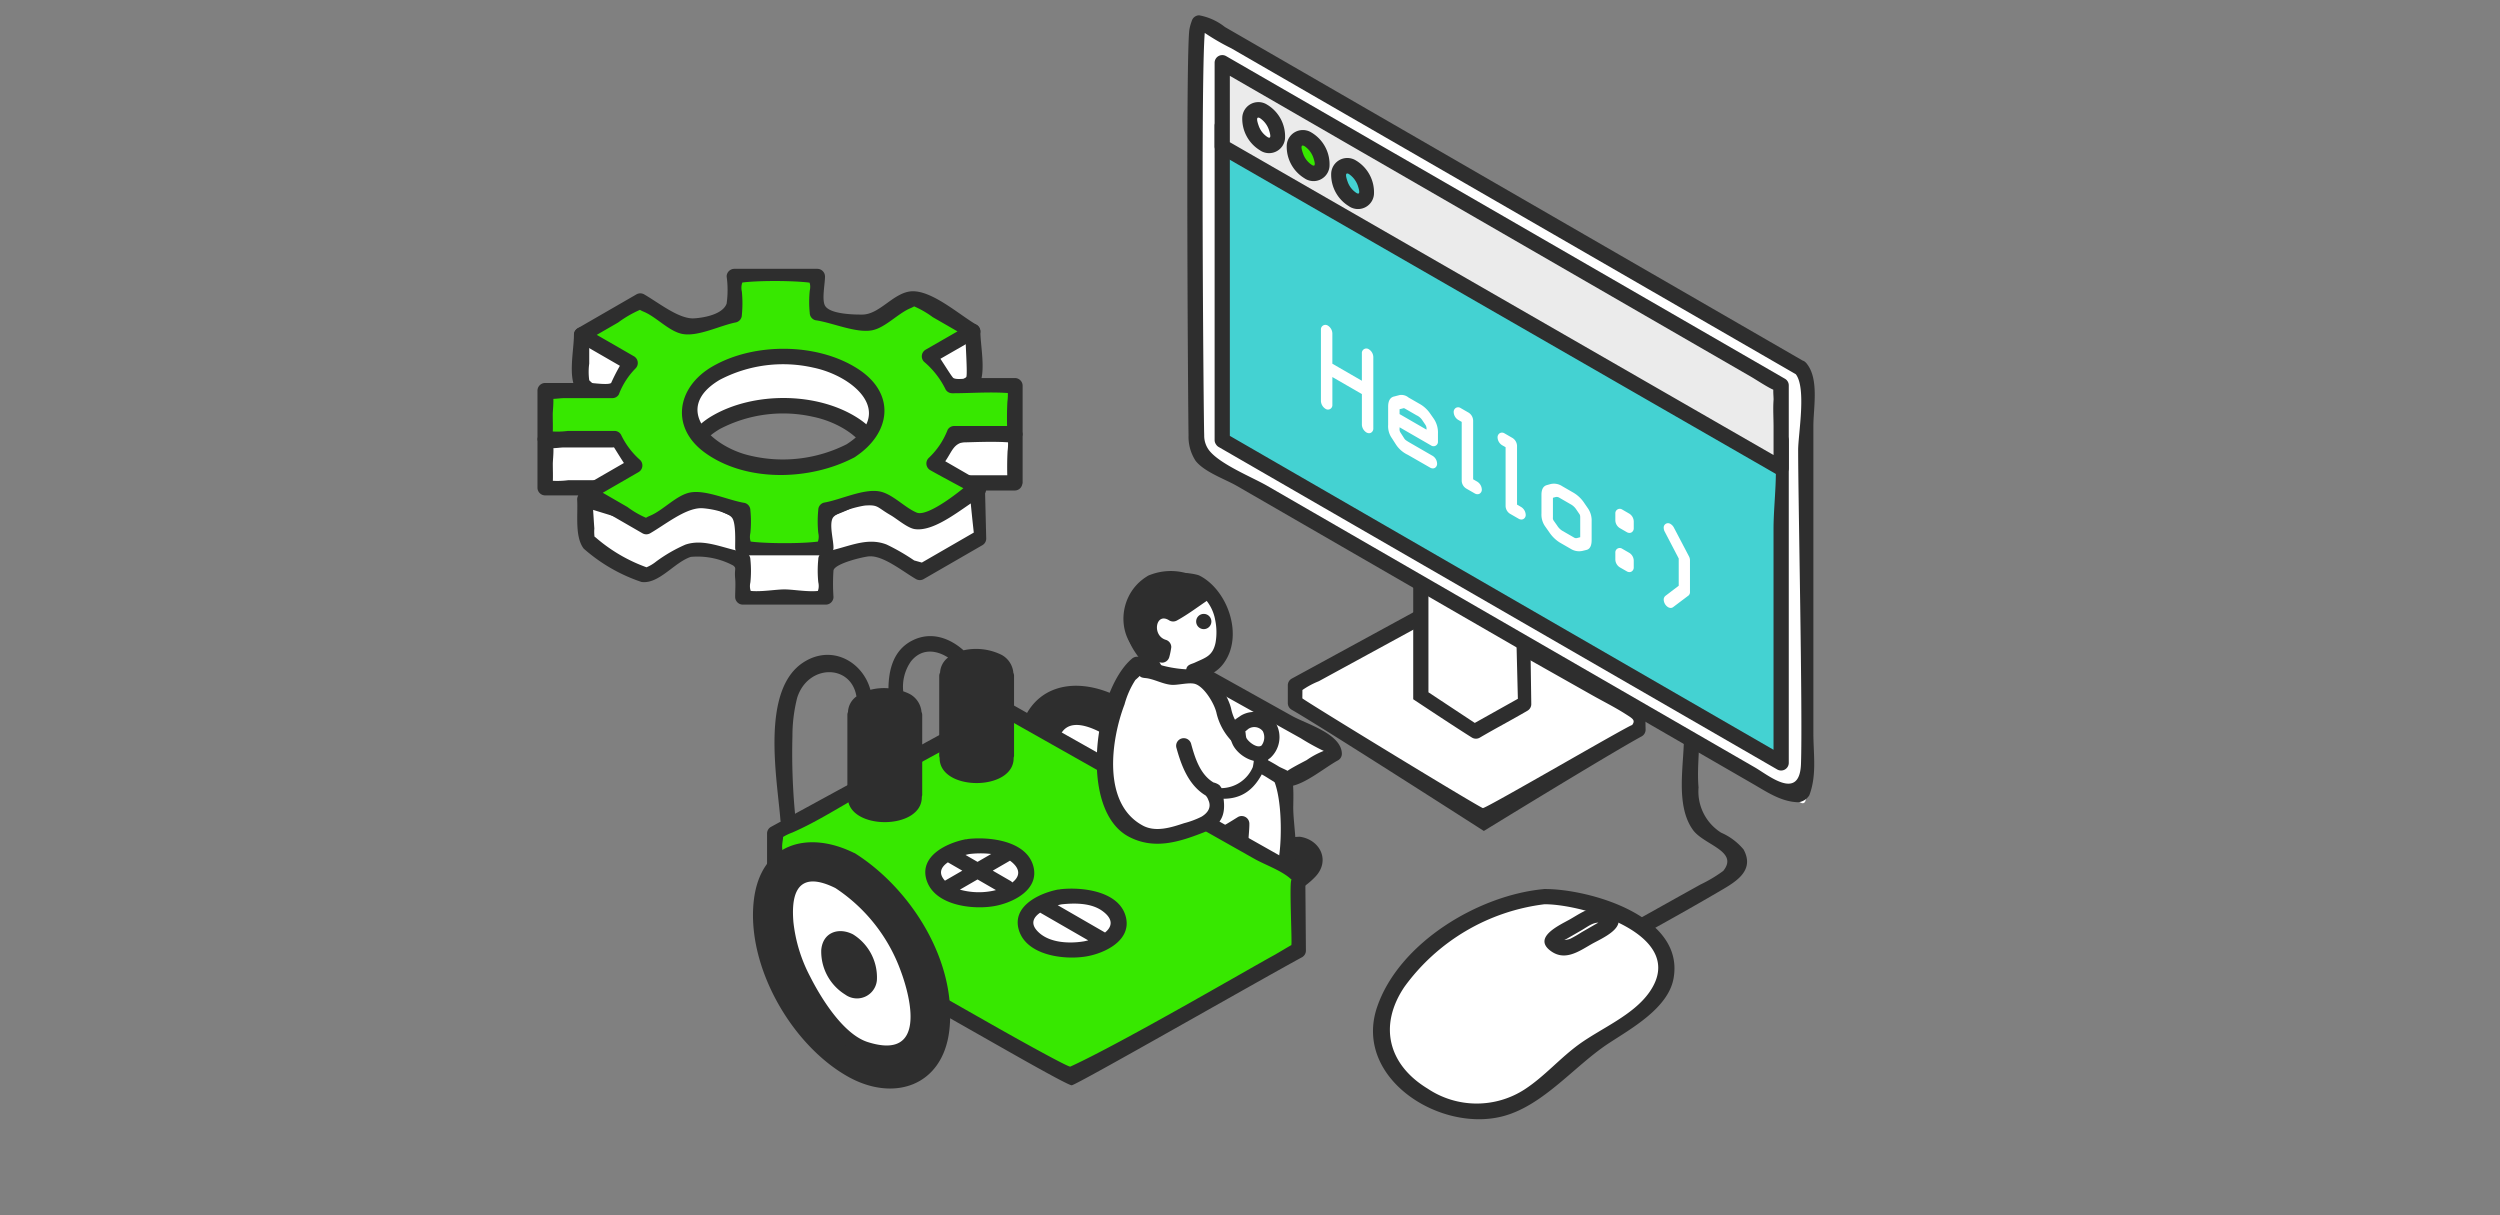 <svg xmlns="http://www.w3.org/2000/svg" width="288" height="140"><rect width="100%" height="100%" fill="#808080" stroke="none"/><path data-name="パス 2776" d="M0 0h288v140H0z" fill="none"/><g data-name="グループ 335"><g data-name="グループ 332"><g data-name="グループ 305"><g data-name="グループ 302"><path data-name="パス 2318" d="M116.93 55.627V50.1h-7.234a10.333 10.333 0 0 0-2.63-3.377l4.975-2.873.021-5.672-12.025 4.785c-1.857-.6-5.877-5.445-5.877-5.445h-9.574s-3.77 5.254-5.482 5.906l-12.112-4.847v5.672l5.61 3.239a9.351 9.351 0 0 0-2.069 3.175h-7.739v5.529h7.986a10.158 10.158 0 0 0 2.348 3.1l-5.767-1.775.321 4.92 6.77 3.91 5.526-3.19a29.977 29.977 0 0 0 5.585 1.3v4.315h9.575v-4.346a29.442 29.442 0 0 0 5.744-1.408l5.081 2.933 6.77-3.91-.135-5.458-5.015 2.489a9.568 9.568 0 0 0 2.341-3.441zm-18.951 1.98a17.147 17.147 0 0 1-15.493 0c-4.272-2.466-4.272-6.479 0-8.946a17.144 17.144 0 0 1 15.493 0c4.272 2.467 4.272 6.48 0 8.946z" fill="#fff"/><g data-name="グループ 301" fill="#2e2e2e"><path data-name="パス 2319" d="M117.806 55.628V50.1a.889.889 0 0 0-.876-.877h-4.936c-.5 0-1.724.248-2.156 0-.224-.128-1.74-2.713-2.152-3.119l-.178 1.377c1.377-.8 4.482-1.794 5.291-3.188s.134-4.539.14-6.115a.882.882 0 0 0-1.109-.845l-5.581 2.222c-1.344.536-4.883 2.754-6.362 2.532-2.1-.315-3.4-4.419-5.28-5.324-1.442-.7-4.146-.119-5.708-.119-1.5 0-3.569-.43-4.929.256-1.794.9-2.515 4.732-4.544 5.4-1.331.439-4.689-1.562-6.142-2.143l-6.057-2.424a.882.882 0 0 0-1.109.845c0 1.706-.7 4.844.256 6.292.931 1.415 4.292 2.513 5.788 3.376l-.177-1.376a22.926 22.926 0 0 0-1.579 2.918c-.344.259-2.015 0-2.424 0h-5.188a.89.89 0 0 0-.877.877v5.529a.89.89 0 0 0 .877.876h5.355c.456 0 2.106-.269 2.5 0 .013.009 1.535 2.509 1.863 2.849l.853-1.466-5.767-1.776a.884.884 0 0 0-1.11.846c.111 1.7-.3 4.3.756 5.677a19.283 19.283 0 0 0 6.656 3.843c2.012.276 3.787-2.277 5.685-2.891a8.724 8.724 0 0 1 4.877.995c.425.339.124.313.228 1.472.064.707 0 1.445 0 2.157a.889.889 0 0 0 .876.877h9.575a.89.89 0 0 0 .877-.877 21.92 21.92 0 0 1 0-3.061c.139-.8 3.488-1.595 4.145-1.626 1.632-.076 3.8 1.719 5.36 2.621a.885.885 0 0 0 .885 0l6.771-3.909a.877.877 0 0 0 .434-.757l-.135-5.458a.888.888 0 0 0-1.319-.756l-5.019 2.484 1.063 1.376c1.769-1.957 1.228-3.184 3.827-3.184h4.9a.877.877 0 0 0 0-1.753h-7.006a.866.866 0 0 0-.757.434 8.8 8.8 0 0 1-2.2 3.264.881.881 0 0 0 1.063 1.377l5.014-2.485-1.319-.757c.023.91.456 4.767.456 4.767l-5.983 3.455-.886-.245a24.186 24.186 0 0 0-3.17-1.831c-2.416-.943-4.6.409-7.232.851a.88.88 0 0 0-.644.845 13.244 13.244 0 0 0 0 2.637c.285 1.278-.766 1.444.756.834-1.181.473-3.42 0-4.666 0-1.208 0-3.5.462-4.665 0 1.52.6.467.462.755-.821a13.113 13.113 0 0 0 0-2.616.885.885 0 0 0-.644-.845c-2.368-.378-4.621-1.623-6.835-.879a17.227 17.227 0 0 0-3.381 1.952 4.564 4.564 0 0 1-1.2.7c-.851.135 1.257.266.089-.039a18.539 18.539 0 0 1-5.665-3.272c-.524-.455-.527-.39-.253.157a4.624 4.624 0 0 1-.088-1.345c-.082-1.121-.146-2.242-.22-3.363l-1.109.845 5.767 1.776a.884.884 0 0 0 .854-1.466 9.1 9.1 0 0 1-2.212-2.928.878.878 0 0 0-.757-.434h-5.35a9.654 9.654 0 0 1-2.5 0c.556.176.695 1.17.742.179.033-.686 0-1.38 0-2.067 0-.628.322-2.948-.373-2.231-.668.69.982.344 1.647.344h5.587a.863.863 0 0 0 .757-.435 8.642 8.642 0 0 1 1.931-3 .889.889 0 0 0-.177-1.377c-1.542-.889-4.151-1.743-5.3-3.06-.5-.574.428.973.124.123a6.933 6.933 0 0 1 0-1.911v-3.308l-1.109.845 6.488 2.6c1.354.542 4.149 2.339 5.624 2.251 2.14-.128 3.917-3 5.12-4.524.506-.64 1.8-1.694.716-1.352 1.005-.316 2.682 0 3.718 0 1.453 0 2.949-.107 4.4 0 1.722.127.452-.465 1.635.807 1.3 1.394 3.528 4.574 5.7 4.623 1.617.037 4.23-1.653 5.7-2.238l6.441-2.563-1.109-.845c0 1.263.274 4.966.112 5.246-.139.238-3.6 1.923-4.674 2.542a.885.885 0 0 0-.177 1.376 9.766 9.766 0 0 1 2.492 3.2.88.88 0 0 0 .757.435c2.208 0 4.5-.193 6.7 0 .916.08-.268-.369-.341-.687a6.365 6.365 0 0 1 0 1.68 35.355 35.355 0 0 0 0 3.658.877.877 0 0 0 1.733-.004z"/><path data-name="パス 2320" d="M97.537 56.85a16.3 16.3 0 0 1-11.192 1.292c-4.4-1.028-9.008-5.417-3.416-8.724a15.723 15.723 0 0 1 10.753-1.4c4.614.952 9.563 5.157 3.856 8.828-.945.608-.067 2.127.886 1.514 4.191-2.7 4.879-7.312.4-10.2-4.683-3.021-11.985-3.049-16.778-.256-4.116 2.4-4.841 7.051-.8 9.946 4.793 3.432 12.135 3.173 17.177.514.999-.527.112-2.041-.886-1.514z"/></g></g><g data-name="グループ 304"><path data-name="パス 2321" d="M116.93 49.955v-5.527h-7.234a10.333 10.333 0 0 0-2.63-3.377l5-2.873-6.792-3.909-5.237 3.017a30.579 30.579 0 0 0-5.877-1.247v-4.2h-9.574v4.447a28.658 28.658 0 0 0-5.481 1.467l-5.343-3.084-6.77 3.909 5.61 3.239a9.351 9.351 0 0 0-2.069 3.175h-7.739v5.528h7.986a10.15 10.15 0 0 0 2.348 3.1l-5.446 3.144 6.77 3.909 5.526-3.19a29.9 29.9 0 0 0 5.585 1.3v4.314h9.575v-4.343a29.443 29.443 0 0 0 5.744-1.408l5.081 2.933 6.77-3.91-5.149-2.973a9.577 9.577 0 0 0 2.341-3.441zm-18.951 1.98a17.147 17.147 0 0 1-15.493 0c-4.272-2.466-4.272-6.479 0-8.946a17.147 17.147 0 0 1 15.493 0c4.272 2.467 4.272 6.48 0 8.946z" fill="#37e800"/><g data-name="グループ 303" fill="#2e2e2e"><path data-name="パス 2322" d="M117.806 49.955v-5.527a.889.889 0 0 0-.876-.877h-4.936c-.5 0-1.724.248-2.156 0-.224-.128-1.74-2.713-2.152-3.119l-.178 1.376 5-2.872a.885.885 0 0 0 0-1.514c-2.077-1.2-5.448-4.271-7.823-3.825-1.949.366-3.448 2.655-5.383 2.643-.689 0-3.682 0-4.261-1.028-.386-.689 0-2.5 0-3.366a.889.889 0 0 0-.876-.877h-9.579a.89.89 0 0 0-.877.877 11.4 11.4 0 0 1 0 3.126c-.539 1.492-3.489 1.711-3.919 1.706-1.712-.021-3.924-1.808-5.585-2.767a.885.885 0 0 0-.885 0l-6.771 3.908a.885.885 0 0 0 0 1.514l5.611 3.239-.177-1.376a22.926 22.926 0 0 0-1.581 2.923c-.344.259-2.015 0-2.424 0h-5.184a.89.89 0 0 0-.877.877v5.523a.89.89 0 0 0 .877.877h5.355c.456 0 2.106-.27 2.5 0 .013.009 1.535 2.508 1.863 2.848l.177-1.376-5.446 3.144a.884.884 0 0 0 0 1.514l6.77 3.909a.886.886 0 0 0 .886 0c1.743-1.007 3.959-2.82 5.781-2.891.608-.024 3.154.336 3.687 1.155.411.633.323 2.628.323 3.4a.889.889 0 0 0 .876.877h9.575a.89.89 0 0 0 .877-.877c0-.9-.493-2.612-.1-3.4.379-.757 3.25-1.434 3.835-1.468 1.449-.083 1.259.2 2.852 1.121.729.422 1.938 1.479 2.773 1.6 2.417.354 5.682-2.606 7.8-3.827a.885.885 0 0 0 0-1.514l-5.15-2.973.177 1.376c1.769-1.957 1.228-3.184 3.827-3.184h4.9a.878.878 0 0 0 0-1.754h-7.006a.866.866 0 0 0-.757.435 8.8 8.8 0 0 1-2.2 3.264.888.888 0 0 0 .177 1.377c.977.564 3.834 2.089 3.834 2.089s-4.047 3.371-5.382 2.809c-1.382-.582-2.736-2.107-4.2-2.423-1.856-.4-4.553.952-6.49 1.279a.88.88 0 0 0-.644.845 13.244 13.244 0 0 0 0 2.637c.285 1.278-.766 1.444.756.834-1.181.473-8.163.462-9.331 0 1.52.6.467.462.755-.821a13.113 13.113 0 0 0 0-2.616.884.884 0 0 0-.644-.845c-1.881-.3-4.443-1.531-6.261-1.21-1.586.279-3.144 2.059-4.64 2.679-1.368.568.263.443-.431.261a10.659 10.659 0 0 1-2.184-1.26l-4.155-2.4v1.514l5.446-3.144a.887.887 0 0 0 .178-1.377 9.108 9.108 0 0 1-2.212-2.928.878.878 0 0 0-.757-.434h-5.35a9.7 9.7 0 0 1-2.5 0c.556.176.695 1.17.742.179.033-.686 0-1.38 0-2.067 0-.628.322-2.948-.373-2.231-.668.69.982.344 1.647.344h5.587a.863.863 0 0 0 .757-.435 8.642 8.642 0 0 1 1.931-3 .889.889 0 0 0-.177-1.377l-5.614-3.235v1.514l3.775-2.179a12.829 12.829 0 0 1 2.564-1.48c.715-.191-.955-.321.4.244 1.443.6 2.887 2.243 4.413 2.548 1.816.362 4.351-.975 6.232-1.335a.886.886 0 0 0 .644-.846 13.661 13.661 0 0 0 0-2.693c-.281-1.269.768-1.5-.756-.87 1.162-.481 8.136-.45 9.331 0-1.518-.571-.463-.518-.755.776a12.619 12.619 0 0 0 0 2.545.882.882 0 0 0 .644.845c1.95.269 4.682 1.524 6.552 1.159 1.516-.3 2.965-1.94 4.4-2.538 1.347-.564-.347-.43.384-.234a10.842 10.842 0 0 1 2.19 1.26l4.168 2.4v-1.516l-5 2.872a.886.886 0 0 0-.177 1.377 9.779 9.779 0 0 1 2.492 3.2.879.879 0 0 0 .757.434c2.208 0 4.5-.192 6.7 0 .916.081-.268-.368-.341-.687a6.365 6.365 0 0 1 0 1.68 35.374 35.374 0 0 0 0 3.659.878.878 0 0 0 1.755.001z"/><path data-name="パス 2323" d="M97.537 51.177a16.291 16.291 0 0 1-11.192 1.295c-4.4-1.028-9.008-5.417-3.416-8.724a15.717 15.717 0 0 1 10.753-1.4c4.614.952 9.563 5.157 3.856 8.827-.945.609-.067 2.127.886 1.514 4.191-2.7 4.879-7.311.4-10.2-4.683-3.021-11.985-3.049-16.778-.256-4.116 2.4-4.841 7.051-.8 9.946 4.793 3.432 12.135 3.173 17.177.513.999-.527.112-2.041-.886-1.515z"/></g></g></g><g data-name="グループ 307"><path data-name="パス 2324" d="M193.989 85.05c-.022 3.236-.98 7.749 1.037 10.555 1.244 1.732 5.331 2.441 3.494 4.721a15.883 15.883 0 0 1-2.6 1.557c-5.313 2.949-10.606 5.933-15.909 8.9-.985.55-.1 2.066.885 1.514 5.634-3.151 11.335-6.2 16.908-9.458 1.918-1.12 4.451-2.407 3.056-4.978a6.98 6.98 0 0 0-2.587-1.937 5.617 5.617 0 0 1-2.6-5.214c-.169-1.846.066-3.8.079-5.661a.877.877 0 0 0-1.754 0z" fill="#2e2e2e"/><g data-name="グループ 306"><path data-name="パス 2325" d="M177.917 103.295c-5.693.27-16.835 6.145-18.748 14a7.564 7.564 0 0 0-.21 3c.636 3.858 6.647 7.412 10.217 7.734 6.891.62 9.336-4.666 14.165-7.638 10.536-6.484 9.907-8.659 6.186-13.089-2.355-2.794-7.915-4.183-11.61-4.007z" fill="#fff"/><path data-name="パス 2326" d="M177.922 102.417c-7.528.663-16.742 6.155-19.277 13.589-2.795 8.2 7.328 14.6 14.654 12.541 4.578-1.286 8.128-5.791 11.987-8.333 2.6-1.711 6.862-4.048 7.5-7.463 1.355-7.25-9.786-10.36-14.864-10.335a.877.877 0 0 0 0 1.754c4.406-.023 16.66 3.542 12.11 10.1-1.868 2.692-5.541 4.163-8.13 6.038-2.18 1.579-3.965 3.683-6.217 5.159a10.158 10.158 0 0 1-11.231-.064c-4.5-2.732-5.694-7.236-2.654-11.733a23.485 23.485 0 0 1 16.121-9.5c1.112-.098 1.122-1.852.001-1.753z" fill="#2e2e2e"/></g><path data-name="パス 2327" d="M185.762 104.989c-1.876-1.083-3.237-.046-4.872.9-1.094.631-4.327 2.031-2.327 3.6 1.652 1.291 3.259.152 4.754-.71 1.122-.648 4.419-1.975 2.624-3.648-.826-.768-2.068.469-1.24 1.24l.047.062.089-.676c-.147.324-.617.475-.913.646l-1.7.979a14.267 14.267 0 0 1-1.292.747c-.361.16-1.206.278-1.267-.011l-.089.676c.146-.324.617-.475.912-.646l1.7-.98c.9-.517 1.677-1.246 2.691-.66a.879.879 0 0 0 .883-1.519z" fill="#2e2e2e"/></g><g data-name="グループ 316"><g data-name="グループ 308"><path data-name="パス 2328" d="m166.51 69.526-17.272 9.418v2.058l22.083 12.533 17.38-9.471-.046-2.032z" fill="#fff"/><path data-name="パス 2329" d="M150.039 79.489a9.385 9.385 0 0 1 1.886-1.012l5.558-3.031 9.47-5.164c.991-.54.107-2.055-.886-1.514l-17.276 9.419a.877.877 0 0 0-.434.757V81a.88.88 0 0 0 .434.756c3.268 1.855 22.147 13.971 22.147 13.971s14.341-8.805 18.2-10.909a.873.873 0 0 0 .435-.757c-.041-1.8.085-2.115-1.1-3.139-1.95-1.684-4.938-2.789-7.176-4.052l-14.349-8.1a.878.878 0 0 0-.886 1.514l17.362 9.805c1.27.717 2.6 1.378 3.832 2.163.83.531 1.194.711.751 1.29.294-.384-16.934 9.674-17.188 9.55-1.4-.679-20.523-12.359-20.788-12.645z" fill="#2e2e2e"/></g><g data-name="グループ 309"><path data-name="パス 2330" d="M163.679 51.011v29.543l6.211 3.861 5.633-3.3-.429-30.1z" fill="#fff"/><path data-name="パス 2331" d="M162.803 51.011v29.543s4.879 3.243 6.78 4.424a.879.879 0 0 0 .886 0c1.877-1.1 3.619-2.006 5.5-3.106a.88.88 0 0 0 .435-.757l-.43-30.1a.891.891 0 0 0-.876-.877h-11.419a.878.878 0 0 0 0 1.754h8.858a7.808 7.808 0 0 0 1.938 0c1.025-.309-.256-.106-.256-.777 0 .835.023 1.67.036 2.5.1 7.156.605 26.886.605 26.886l-4.965 2.78-5.339-3.529V51.011a.877.877 0 0 0-1.753 0z" fill="#2e2e2e"/></g><g data-name="グループ 310"><path data-name="パス 2332" d="M207.434 42.416 138.556 2.649c-.325-.188-.591.013-.591.446v48.47a1.422 1.422 0 0 0 .591 1.129l68.878 39.767c.325.187.591-.013.591-.447V43.545a1.422 1.422 0 0 0-.591-1.129z" fill="#fff"/><path data-name="パス 2333" d="m207.876 41.658-35.689-20.6L148.539 7.4l-7.428-4.287a6.682 6.682 0 0 0-2.972-1.35.9.9 0 0 0-.845.644 5.928 5.928 0 0 0-.263.923c-.463 2.262-.154 45.345-.11 46.792a5.077 5.077 0 0 0 .807 2.957c1.011 1.3 3.368 2.1 4.742 2.888l12.16 7.021 32.878 18.982 14.456 8.35c1.6.925 3.242 2.051 5.189 2.1a1.731 1.731 0 0 0 1.279-.8c.884-2.322.469-4.753.469-7.171V49.085c0-2.138.7-5.538-.848-7.289-.749-.848-1.985.4-1.24 1.239 1.34 1.517.334 6.968.334 8.813 0 5.63.534 30.542.326 36.167-.16 4.316-3.731 1.3-5.332.379l-11.876-6.857-31.4-18.131-12.856-7.423c-1.747-1.009-5.454-2.487-6.717-4.1a2.789 2.789 0 0 1-.567-1.763c-.067-1.169-.438-43.834.12-46.8-.07.375-1.087-.337 0 .511a26.016 26.016 0 0 0 3 1.733l11.006 6.356 54.14 31.257a.879.879 0 0 0 .885-1.519z" fill="#2e2e2e"/></g><g data-name="グループ 311"><path data-name="パス 2334" d="m140.8 50.718 64.39 37.176V50.723L140.8 14.479z" fill="#44d2d2"/><path data-name="パス 2335" d="m140.358 51.474 64.39 37.176a.885.885 0 0 0 1.319-.756V50.723a.878.878 0 0 0-.434-.756l-64.391-36.244a.885.885 0 0 0-1.318.757v36.238a.877.877 0 0 0 1.753 0V14.48l-1.319.756 40.034 22.538 21.4 12.048c.757.425 1.5.891 2.277 1.282 1.136.57.226-.16.241-.09.611 3.038 0 6.837 0 9.924v26.956l1.319-.757-64.387-37.176a.877.877 0 0 0-.884 1.513z" fill="#2e2e2e"/></g><g data-name="グループ 312"><path data-name="パス 2336" d="m140.8 16.891 64.39 37.047v-9.544L140.8 7.215z" fill="#ebebeb"/><path data-name="パス 2337" d="m140.358 17.647 64.39 37.047a.885.885 0 0 0 1.319-.756v-9.545a.881.881 0 0 0-.434-.756L141.242 6.461a.884.884 0 0 0-1.318.756v9.672a.877.877 0 0 0 1.753 0V7.217l-1.319.757 61.438 35.473c.58.335 3.025 1.954 2.728 1.383-.392-.754-.186.914-.21 1.238-.075 1.021 0 2.075 0 3.1v4.769l1.319-.757-64.391-37.047a.877.877 0 0 0-.884 1.514z" fill="#2e2e2e"/></g><g data-name="グループ 313"><path data-name="パス 2338" d="M145.578 12.847c-.886-.511-1.6-.1-1.6.926a3.545 3.545 0 0 0 1.6 2.778c.887.512 1.6.1 1.6-.926a3.545 3.545 0 0 0-1.6-2.778z" fill="#fff"/><path data-name="パス 2339" d="M146.021 12.09a1.859 1.859 0 0 0-2.912 1.473 4.26 4.26 0 0 0 2.027 3.744 1.845 1.845 0 0 0 2.9-1.356 4.259 4.259 0 0 0-2.011-3.861c-.955-.607-1.836.91-.886 1.514a2.666 2.666 0 0 1 1.075 1.46c.1.329.3 1.018-.19.73a2.554 2.554 0 0 1-1.042-1.36c-.118-.334-.363-1.1.156-.83 1 .512 1.889-1 .883-1.514z" fill="#2e2e2e"/></g><g data-name="グループ 314"><path data-name="パス 2340" d="M150.7 16.066c-.886-.512-1.6-.1-1.6.926a3.547 3.547 0 0 0 1.6 2.778c.887.511 1.6.1 1.6-.926a3.544 3.544 0 0 0-1.6-2.778z" fill="#37e800"/><path data-name="パス 2341" d="M151.143 15.309a1.859 1.859 0 0 0-2.912 1.473 4.262 4.262 0 0 0 2.027 3.745 1.845 1.845 0 0 0 2.9-1.357 4.258 4.258 0 0 0-2.011-3.861c-.956-.607-1.836.91-.886 1.514a2.666 2.666 0 0 1 1.075 1.46c.1.329.3 1.017-.19.73a2.554 2.554 0 0 1-1.049-1.36c-.118-.335-.363-1.1.156-.83 1.007.512 1.896-1.003.89-1.514z" fill="#2e2e2e"/></g><g data-name="グループ 315"><path data-name="パス 2342" d="M155.822 19.286c-.886-.512-1.6-.1-1.6.926a3.547 3.547 0 0 0 1.6 2.778c.887.511 1.6.1 1.6-.926a3.544 3.544 0 0 0-1.6-2.778z" fill="#44d2d2"/><path data-name="パス 2343" d="M156.264 18.528a1.86 1.86 0 0 0-2.912 1.473 4.265 4.265 0 0 0 2.028 3.745 1.845 1.845 0 0 0 2.9-1.357 4.26 4.26 0 0 0-2.012-3.861c-.955-.607-1.835.91-.885 1.514a2.671 2.671 0 0 1 1.075 1.461c.1.328.3 1.017-.191.73a2.56 2.56 0 0 1-1.041-1.36c-.118-.335-.363-1.1.156-.831 1 .513 1.889-.999.882-1.514z" fill="#2e2e2e"/></g></g><g data-name="グループ 331"><g data-name="グループ 317" fill="#2e2e2e"><path data-name="パス 2344" d="M149.696 97.269a5.756 5.756 0 0 0-2.753.6l-2.085.948a6.093 6.093 0 0 0-.345 2 2.062 2.062 0 0 0 .936 1.714 2.6 2.6 0 0 0 2.189-.075 11.475 11.475 0 0 0 2.56-1.469 2.726 2.726 0 0 0 1.353-1.906 1.986 1.986 0 0 0-1.855-1.812z"/><path data-name="パス 2345" d="M149.697 96.393a10.137 10.137 0 0 0-5.148 1.609c-.782.492-.9 1.693-.907 2.562a3.037 3.037 0 0 0 1.365 2.725c2.042 1.162 5.229-.87 6.583-2.359 1.6-1.763.563-4.06-1.659-4.507-1.1-.221-1.573 1.469-.465 1.691 2.514.5.067 2.348-.944 2.934a4.052 4.052 0 0 1-2.218.819 1.435 1.435 0 0 1-.856-1.826q.4-.627-.111-.482c.228-.314 1.223-.561 1.58-.718a6.219 6.219 0 0 1 2.781-.7c1.127.049 1.125-1.704-.001-1.748z"/></g><g data-name="グループ 318"><path data-name="パス 2346" d="M145.157 87.515c-.775.118-1.164-.256-1.863.1-3.153 1.591-8.848.974-11.76 2.973l-2.769 4.116c1.394 1.5 5.428 3.79 7.415 3.3a26.392 26.392 0 0 0 6.871-3.12c.049 2.062.085 5.735.085 5.735 0 1.855 4.993 1.266 4.993-.673 0 0-.107-6.193.028-8.554.067-1.176.07-2.52-.8-3.316a2.677 2.677 0 0 0-2.2-.561z" fill="#fff"/><path data-name="パス 2347" d="M145.157 86.639c-2.072-.087-3.873.824-5.9 1.161-2.338.388-5.016.4-7.174 1.491-1.945.987-2.888 3.2-4.076 4.967a.884.884 0 0 0 .137 1.063c1.793 1.687 4.362 3.378 6.882 3.565 2.843.211 6.147-1.791 8.467-3.25l-1.318-.757c.038 1.8-.823 5.949.953 7.268 1.437 1.067 4.552.417 5.481-1.058 1.278-2.028.326-5.945.375-8.248.068-3.226.085-6.083-3.828-6.2-1.128-.035-1.128 1.718 0 1.753 2.813.086 2.584 8.9 2.084 10.812-.419 1.6-2.363 2.3-3.235.8-.547-.941-.054-4-.078-5.129a.885.885 0 0 0-1.319-.756c-3.309 2.083-6.632 3.946-10.389 1.975a14.307 14.307 0 0 1-2.278-1.493q-.611.8-.131.111c.063-.55.988-1.468 1.3-1.935 1.386-2.059 2.892-2.43 5.359-2.835 2.652-.435 6.039-1.663 8.686-1.552 1.131.047 1.128-1.707.002-1.753z" fill="#2e2e2e"/></g><g data-name="グループ 319" transform="translate(113.684 76.063)" fill="#2e2e2e"><ellipse data-name="楕円形 17" cx="8.542" cy="14.796" rx="8.542" ry="14.796" transform="rotate(-30.001 15.939 4.271)"/><path data-name="パス 2348" d="M15.239 4.247C9.813 1.475 4.277 3.018 3.527 9.675c-.848 7.534 4.313 16.57 10.826 20.246 5.3 2.989 10.949 1.106 11.7-5.312.915-7.881-4.363-16.265-10.81-20.363-.956-.607-1.836.91-.886 1.514a22.283 22.283 0 0 1 9.237 12.42c1.749 6.059-.494 14.73-8.351 10.227-4.343-2.488-7.41-7.124-9.017-11.765C4.052 10.367 6.114 1.55 14.358 5.76c.999.513 1.887-.999.881-1.513z"/></g><g data-name="グループ 320"><path data-name="パス 2349" d="M127.063 83.521a6.8 6.8 0 0 0-3.255-1.049c-2.667 0-2.956 3.241-2.956 4.634 0 5.662 4.142 12.835 9.045 15.667a6.8 6.8 0 0 0 3.255 1.048c2.667 0 2.956-3.241 2.956-4.634 0-5.661-4.143-12.835-9.045-15.666z" fill="#fff"/><path data-name="パス 2350" d="M127.505 82.764c-4.576-2.269-7.681-.236-7.506 4.881.205 6 4.17 12.919 9.456 15.884 4.207 2.361 7.472.428 7.529-4.342.076-6.421-4.2-13.054-9.479-16.423-.954-.608-1.835.909-.886 1.514a19.3 19.3 0 0 1 7.532 9.57c1.133 3.045 3 10.333-3.812 8.167-2.813-.894-5.382-5.058-6.635-7.543a17.417 17.417 0 0 1-1.927-6.288c-.187-2.334-.085-6.351 4.842-3.907 1.008.501 1.898-1.011.886-1.513z" fill="#2e2e2e"/></g><g data-name="グループ 321"><path data-name="パス 2351" d="m115.641 81.624-26.4 14.4v8.81l33.756 19.157 26.564-14.481-.071-8.77z" fill="#37e800"/><path data-name="パス 2352" d="m115.199 80.866-26.4 14.4a.876.876 0 0 0-.434.757v8.81a.878.878 0 0 0 .434.756l14.808 8.4 11.163 6.336c2.142 1.216 8.286 4.722 8.692 4.7.549-.03 20.886-11.676 26.544-14.759a.876.876 0 0 0 .435-.757l-.071-8.77a.882.882 0 0 0-.435-.757l-33.852-19.116a.877.877 0 0 0-.885 1.514l29.32 16.563c1.259.711 3.261 1.386 4.293 2.425-.338-.34.065 7.24-.051 7.516.02-.047-1.465.868-2.092 1.21-2.682 1.461-17.61 10.158-23.367 12.778-.222.1-6.336-3.311-8.74-4.675l-18.475-10.49c-1.829-1.038-3.652-2.089-5.489-3.115-.776-.433-.887-.87-.481.109-.424-1.023 0-3.224 0-4.276a20.569 20.569 0 0 0 0-2.659c-.11-.809.484-2.123-.4-1.009a5.717 5.717 0 0 1 1.548-.843c2.987-1.3 5.828-3.179 8.69-4.739l16.128-8.795c.992-.537.108-2.054-.883-1.514z" fill="#2e2e2e"/></g><g data-name="グループ 322"><path data-name="パス 2353" d="m139.059 78.016-5.444 2.969v.649l14.615 8.176 5.478-2.985-.015-.641z" fill="#fff"/><path data-name="パス 2354" d="m138.616 77.26-5.445 2.969a.875.875 0 0 0-.434.756v.649a.879.879 0 0 0 .434.757l12.331 6.9c1.016.569 2.009 1.452 3.169 1.278 1.72-.259 3.941-2.148 5.479-2.985a.871.871 0 0 0 .434-.757c-.052-2.287-4.03-3.4-5.732-4.346l-9.351-5.218c-.986-.55-1.871.964-.885 1.514l11.239 6.274a26.525 26.525 0 0 0 2.434 1.358c1.431.608.156.326.7-.09.577-.44-.493.2-.581.219a9.436 9.436 0 0 0-1.883 1.026c-.516.28-2.872 1.458-2.264 1.451.769-.009-.6-.5-.94-.713-.854-.532-1.766-.989-2.644-1.479l-7.231-4.046a27.718 27.718 0 0 0-2.431-1.36c-1.708-.739.146-.158-.851.27 1.836-.787 3.581-1.952 5.337-2.91.991-.544.107-2.058-.885-1.517z" fill="#2e2e2e"/></g><g data-name="グループ 323" fill="#2e2e2e"><path data-name="パス 2355" d="M98.104 99.096c-5.778-3.336-10.462-.632-10.462 6.04s4.683 14.785 10.462 18.121 10.463.631 10.463-6.04-4.688-14.785-10.463-18.121z"/><path data-name="パス 2356" d="M98.546 98.339c-5.426-2.771-10.961-1.228-11.711 5.429-.848 7.534 4.313 16.57 10.826 20.246 5.3 2.988 10.949 1.105 11.7-5.313.915-7.88-4.364-16.264-10.811-20.363-.955-.606-1.835.91-.885 1.515a22.28 22.28 0 0 1 9.237 12.42c1.749 6.059-.494 14.729-8.352 10.227-4.342-2.489-7.409-7.124-9.016-11.765-2.174-6.275-.112-15.093 8.132-10.882.999.512 1.887-1 .88-1.514z"/></g><g data-name="グループ 324"><path data-name="パス 2357" d="M96.687 101.55a6.8 6.8 0 0 0-3.256-1.048c-2.666 0-2.955 3.241-2.955 4.634 0 5.661 4.142 12.835 9.045 15.666a6.806 6.806 0 0 0 3.255 1.049c2.667 0 2.955-3.241 2.955-4.634 0-5.662-4.142-12.835-9.044-15.667z" fill="#fff"/><path data-name="パス 2358" d="M97.129 100.794c-4.576-2.269-7.681-.236-7.506 4.881.205 6 4.17 12.919 9.456 15.884 4.207 2.36 7.472.428 7.529-4.342.076-6.421-4.2-13.054-9.479-16.423-.954-.609-1.835.908-.886 1.514a19.292 19.292 0 0 1 7.532 9.57c1.133 3.044 3 10.333-3.812 8.167-2.813-.894-5.382-5.058-6.635-7.543a17.436 17.436 0 0 1-1.928-6.289c-.186-2.334-.084-6.35 4.843-3.906 1.008.501 1.898-1.011.886-1.513z" fill="#2e2e2e"/></g><path data-name="パス 2359" d="M111.469 97.531c-2.879.445-4.588 2.154-3.816 3.816s3.73 2.649 6.61 2.2 4.588-2.154 3.817-3.816-3.731-2.645-6.611-2.2z" fill="#fff"/><path data-name="パス 2360" d="M122.118 103.321c-2.879.445-4.588 2.154-3.816 3.816s3.731 2.649 6.61 2.2 4.588-2.154 3.817-3.816-3.731-2.646-6.611-2.2z" fill="#fff"/><path data-name="パス 2361" d="M119.065 99.885c-.727-3.051-5.108-3.521-7.591-3.231a.854.854 0 0 0-.1.033.775.775 0 0 0-.134 0c-2.175.421-5.368 1.931-4.5 4.7.909 2.888 5.143 3.409 7.639 3.023 2.151-.33 5.327-1.813 4.686-4.525zm-4.877-1.508-1.577.911-1.386-.8c.146-.038.284-.07.411-.1a10.94 10.94 0 0 1 2.547-.011zm-3.33 1.924-2 1.154c-.81-.881-.428-1.591.338-2.113zm3.283 2.366a8.123 8.123 0 0 1-3.562-.18l2.032-1.174 2.121 1.225a6.038 6.038 0 0 1-.596.129zm2.483-1.005a.827.827 0 0 0-.185-.163l-2.075-1.2 1.984-1.146.026.016c1.325.986 1.054 1.859.245 2.493z" fill="#2e2e2e"/><path data-name="パス 2362" d="M129.709 105.675c-.727-3.052-5.108-3.521-7.591-3.231a.85.85 0 0 0-.1.032 1.032 1.032 0 0 0-.134 0c-2.175.422-5.368 1.931-4.5 4.7.909 2.888 5.143 3.409 7.639 3.023 2.156-.33 5.332-1.812 4.686-4.524zm-4.924 2.781c-1.616.257-3.778.163-5.066-.99-1.1-.98-.713-1.763.109-2.328l5.535 3.191c-.2.054-.4.1-.578.128zm2.512-1.03-5.446-3.144c.152-.04.3-.073.43-.1 1.535-.166 3.446-.176 4.737.78 1.314.967 1.064 1.833.279 2.467z" fill="#2e2e2e"/><path data-name="パス 2363" d="M116.739 77.504a2.614 2.614 0 0 0-1.36-2.067 6.634 6.634 0 0 0-4.381-.522c-1.611-1.435-3.758-2.2-5.879-1.139-2.158 1.082-2.742 3.291-2.769 5.513a6.268 6.268 0 0 0-2.079.177c-.876-3.228-4.432-5.27-7.7-3.173-4.986 3.2-3.033 13.47-2.667 18.157.088 1.117 1.842 1.127 1.754 0a74.639 74.639 0 0 1-.369-9.656 17.88 17.88 0 0 1 .551-4.428c1.251-3.891 6.217-3.878 6.822-.135a2.32 2.32 0 0 0-.973 1.792.848.848 0 0 0-.072.34v9.2a.849.849 0 0 0 .047.229c-.069 3.892 8.6 3.891 8.529 0a.839.839 0 0 0 .046-.225v-9.2a.851.851 0 0 0-.08-.352 2.611 2.611 0 0 0-1.36-2.066 6.167 6.167 0 0 0-.748-.311 5.088 5.088 0 0 1 .89-3.445c1.21-1.524 2.9-1.33 4.274-.445a2.317 2.317 0 0 0-.917 1.733.839.839 0 0 0-.1.38v9.2a.85.85 0 0 0 .046.229c-.069 3.892 8.6 3.891 8.529 0a.838.838 0 0 0 .046-.225v-9.2a.836.836 0 0 0-.08-.361z" fill="#2e2e2e"/><path data-name="パス 2364" d="M98.264 107.636c-1.668-.852-3.488-.227-3.656 1.807a5.826 5.826 0 0 0 2.772 5.14 2.3 2.3 0 0 0 3.64-1.691 5.836 5.836 0 0 0-2.756-5.256z" fill="#2e2e2e"/><g data-name="グループ 329"><g data-name="グループ 325"><path data-name="パス 2365" d="M137.787 67.09a5.162 5.162 0 0 0-4.443.649 5.07 5.07 0 0 0-2.369 6.244c.382 1.126 2.13 2.455 2.5 4.027.091.38 3.106.277 3.442.374.572.165.349-1.173.7-1.169a3.21 3.21 0 0 0 3.119-2.336c.763-3.022-.162-6.546-2.949-7.789z" fill="#fff"/><path data-name="パス 2366" d="M138.02 66.245a6.5 6.5 0 0 0-8.222 5.976c.019 2.29 1.405 3.243 2.429 5.1.862 1.561 1.01 1.761 2.882 1.861 1.168.062 2.069.266 2.9-.552.105-.105.322-.739.226-.654-.078.068.718-.1.806-.127a4 4 0 0 0 1.944-1.457c2.3-3.154.465-8.374-2.751-10.055-1-.521-1.887.992-.885 1.514a4.977 4.977 0 0 1 2.642 3.576 7.047 7.047 0 0 1 .04 2.613c-.324 1.54-1.151 1.719-2.4 2.3-.341.159-.834.211-.955.675-.137.521.132.531.215.487-.169.089-.719-.039-.922-.047a5.216 5.216 0 0 1-1.837-.254 8.6 8.6 0 0 1-.745-1.3c-.346-.5-.825-.969-1.149-1.476-2.173-3.407 1.588-7.716 5.321-6.487 1.069.351 1.531-1.338.461-1.693z" fill="#2e2e2e"/></g><g data-name="グループ 326"><path data-name="パス 2367" d="M138.674 70.721a.877.877 0 0 0 0 1.754.877.877 0 0 0 0-1.754z" fill="#2e2e2e"/></g><g data-name="グループ 327" fill="#2e2e2e"><path data-name="パス 2368" d="M132.735 67.065c-1.35.765-2.22 1.309-2.473 3.983-.374 3.967 3.593 4.417 3.593 4.417s.228-.914.2-.913c-3.121-.758-1.472-5.753 1.092-3.832.016.013 3.72-2.449 3.72-2.449-1.082-1.26-4.326-2.229-6.132-1.206z"/><path data-name="パス 2369" d="M132.293 66.308c-4.324 2.475-3.737 9.359 1.562 10.033a.877.877 0 0 0 .845-.644 8.619 8.619 0 0 0 .232-1.146.883.883 0 0 0-.644-.846c-1.623-.5-1.143-3.253.415-2.229a.877.877 0 0 0 .886 0c1.29-.707 2.494-1.633 3.72-2.448a.889.889 0 0 0 .177-1.377 6.616 6.616 0 0 0-7.194-1.343c-1.019.485-.13 2 .885 1.514a4.878 4.878 0 0 1 5.07 1.069l.177-1.376c-1.226.814-2.43 1.74-3.721 2.448h.886c-3.656-2.4-5.923 4.14-1.767 5.434l-.643-.845a5.69 5.69 0 0 1-.17.679l.845-.644c.34.043-.53-.138-.713-.207a3.126 3.126 0 0 1-1.678-1.343 3.927 3.927 0 0 1 1.713-5.214.877.877 0 0 0-.883-1.515z"/></g><g data-name="グループ 328"><path data-name="パス 2370" d="m139.894 91.057-.008-.028s-.514-.072.008.028z" fill="#fff"/><path data-name="パス 2371" d="m140.739 90.821-.008-.028-.089-.21a.659.659 0 0 0-.226-.246.447.447 0 0 0-.194-.113.655.655 0 0 0-.337-.075l-.148-.017h-.072l-.234.031-.21.09-.177.137-.138.177a.879.879 0 0 0 .138 1.064.9.9 0 0 0 .408.232c.07.017.142.028.213.04a.979.979 0 0 0 .676-.088.989.989 0 0 0 .4-.524l.031-.233a.871.871 0 0 0-.12-.442l-.137-.177a.877.877 0 0 0-.387-.225c-.056-.01-.112-.02-.167-.032a.338.338 0 0 1-.064-.014l.209.088.177.137.137.177.089.209.032.233-.032.232-.089.21-.137.178-.177.138-.21.089-.233.031a.174.174 0 0 1 .032 0h.055l.112.013h.025l-.846-.644.008.029a.989.989 0 0 0 .4.524.979.979 0 0 0 .676.088l.21-.088a.887.887 0 0 0 .314-.315l.089-.209a.89.89 0 0 0 .001-.467z" fill="#2e2e2e"/></g><path data-name="パス 2372" d="M140.97 81.811c0-.69-2.386-4.234-3.224-3.877 0 0-4.279.641-6.039-1.067-1.146-1.11-1.353.6-2.2 2.2-.828 1.563-2.317 5.767-2.127 8.509a17.036 17.036 0 0 0 1.823 7.067c.773 1.289 3.568 1.629 4.893 1.726a29.719 29.719 0 0 0 5.522-1.824c1.023-.512.358-3.195.279-3.5-.522-.093-.008-.028-.008-.028l.008.028c.235.042.681.117 1.482.243 2.575.407 4.066-4.607 4.066-4.607l-2.578-1.478s-1.891-2.072-1.897-3.392z" fill="#fff"/></g><path data-name="パス 2373" d="M145.884 85.936c-1.924-1.114-3.581-1.932-4.069-4.354-.374-1.453-1.821-3.792-3.3-4.385-.478-.193-.854-.025-1.333-.073a13.81 13.81 0 0 1-5.745-1.36.917.917 0 0 0-1.062.137c-4.359 3.74-6.176 17.458-.3 20.506 2.884 1.5 5.731.6 8.527-.49 2.108-.818 2.6-2.014 2.355-3.9 2.9-.007 4.354-1.988 5.33-5.09a.889.889 0 0 0-.403-.991zm-1.564 2.439a3.994 3.994 0 0 1-3.592 2.418 3.585 3.585 0 0 0-.245-.339 1.775 1.775 0 0 0-.692-.313l-.009-.008c-1.545-.927-2.131-2.852-2.578-4.49a.878.878 0 0 0-1.691.466c.576 2.109 1.419 4.358 3.384 5.537a1.432 1.432 0 0 1 .306.522c.359.762.021 1.435-.8 1.922a10.222 10.222 0 0 1-2 .743c-1.448.48-3.254 1.073-4.739.279-4.742-2.533-3.665-9.926-2.116-13.968a10 10 0 0 1 1.246-2.809c.942-.811.074-.314 1.133-.225.971.083 1.973.691 3.014.781.759.066 2.109-.339 2.8-.08 1.031.389 2.11 2.193 2.377 3.232a6.944 6.944 0 0 0 2.729 4.16 8.416 8.416 0 0 0 1.478.856c.058.025.091.034.136.05a5.621 5.621 0 0 1-.141 1.266z" fill="#2e2e2e"/><g data-name="グループ 330"><path data-name="パス 2374" d="M143.379 83.205c-1.142.78-.853.579-.783 1.452a2.464 2.464 0 0 0 1.762 2.032c1.632.65 2.178-.78 2.139-2.028.084-1.329-1.959-2.34-3.118-1.456z" fill="#fff"/><path data-name="パス 2375" d="M142.938 82.447c-.559.383-1.254.759-1.3 1.517a4.005 4.005 0 0 0 .388 1.843c.706 1.392 2.862 2.541 4.282 1.534a3.243 3.243 0 0 0 .7-3.967 3.013 3.013 0 0 0-4.074-.927c-.93.628-.053 2.148.886 1.514a1.243 1.243 0 0 1 1.659.277 1.57 1.57 0 0 1-.151 1.645c-.5.375-1.5-.407-1.738-.86-.094-.184-.084-.875-.2-.973-.061-.051-.192.281-.1.289s.468-.334.532-.378c.923-.633.051-2.153-.884-1.514z" fill="#2e2e2e"/></g></g></g><g data-name="グループ 333" fill="#fff"><path data-name="パス 2376" d="M157.698 40.241a.516.516 0 0 0-.81.468v3.154l-3.4-1.964v-3.491a1.1 1.1 0 0 0-.506-.89.517.517 0 0 0-.811.467v8.222a1.12 1.12 0 0 0 .518.884.509.509 0 0 0 .8-.462v-3.194l3.4 1.963v3.533a1.119 1.119 0 0 0 .518.884.63.63 0 0 0 .308.089.466.466 0 0 0 .238-.064.538.538 0 0 0 .253-.487v-8.22a1.09 1.09 0 0 0-.508-.892z"/><path data-name="パス 2377" d="M164.731 47.608a3.608 3.608 0 0 0-1.258-1.118l-1.215-.7a1.28 1.28 0 0 0-1.034-.277l-.656.172c-.3.075-.654.337-.654 1.156v2.121a2.388 2.388 0 0 0 .444 1.538l.48.748a3.328 3.328 0 0 0 1.348 1.15l2.57 1.475a.628.628 0 0 0 .307.088.481.481 0 0 0 .239-.063.54.54 0 0 0 .251-.487 1.088 1.088 0 0 0-.506-.891l-2.569-1.483c-.581-.334-.626-.4-.716-.541l-.406-.634a.659.659 0 0 1-.124-.485v-.154l3.62 2.089a.508.508 0 0 0 .8-.461v-.915a2.822 2.822 0 0 0-.485-1.706zm-.4 1.885-3.1-1.791v-.56l.5-.126a1.75 1.75 0 0 1 .24.124l1.211.7a1.558 1.558 0 0 1 .638.527l.38.564a.784.784 0 0 1 .13.562z"/><path data-name="パス 2378" d="m170.185 55.491-.479-.276v-6.776a1.118 1.118 0 0 0-.518-.9l-.925-.533a.526.526 0 0 0-.541-.021.548.548 0 0 0-.257.5 1.1 1.1 0 0 0 .506.877l.418.241v6.791a1.09 1.09 0 0 0 .507.877l1 .575a.639.639 0 0 0 .312.089.482.482 0 0 0 .245-.065.53.53 0 0 0 .253-.479 1.117 1.117 0 0 0-.521-.9z"/><path data-name="パス 2379" d="m175.239 58.408-.477-.276v-6.775a1.115 1.115 0 0 0-.519-.9l-.924-.534a.532.532 0 0 0-.542-.021.551.551 0 0 0-.257.5 1.105 1.105 0 0 0 .507.877l.418.241v6.788a1.086 1.086 0 0 0 .506.877l1 .575a.632.632 0 0 0 .314.09.482.482 0 0 0 .244-.066.528.528 0 0 0 .253-.478 1.112 1.112 0 0 0-.523-.898z"/><path data-name="パス 2380" d="M182.514 57.957a3.825 3.825 0 0 0-1.211-1.175l-1.356-.783a1.7 1.7 0 0 0-1.342-.23l-.421.119c-.608.176-.608.9-.608 1.175v2.109a2.357 2.357 0 0 0 .45 1.505l.442.628a4.054 4.054 0 0 0 1.187 1.176l1.356.783a1.792 1.792 0 0 0 .9.241 1.835 1.835 0 0 0 .394-.043l.452-.11c.6-.135.6-.921.6-1.18v-2.108a2.457 2.457 0 0 0-.425-1.5zm-.473 1.685V61.886l-.316.084a.458.458 0 0 1-.418-.058l-1.356-.783a1.838 1.838 0 0 1-.568-.587l-.393-.555a.537.537 0 0 1-.093-.39v-2.11c0-.067 0-.113.006-.143l.284-.08a.585.585 0 0 1 .472.087l1.356.784a1.833 1.833 0 0 1 .59.583l.361.529c.044.069.075.134.075.394z"/><path data-name="パス 2381" d="m187.704 63.693-.817-.471a.508.508 0 0 0-.8.461v.791a1.1 1.1 0 0 0 .506.877l.817.47a.6.6 0 0 0 .3.086.477.477 0 0 0 .242-.065.535.535 0 0 0 .255-.482v-.79a1.088 1.088 0 0 0-.503-.877z"/><path data-name="パス 2382" d="m187.704 59.177-.817-.472a.512.512 0 0 0-.8.462v.789a1.086 1.086 0 0 0 .506.877l.817.472a.619.619 0 0 0 .306.088.476.476 0 0 0 .24-.064.539.539 0 0 0 .252-.486v-.789a1.1 1.1 0 0 0-.504-.877z"/><path data-name="パス 2383" d="m194.56 64.075-1.741-3.321-.006-.01a1.061 1.061 0 0 0-.383-.392.5.5 0 0 0-.77.463.945.945 0 0 0 .118.434l1.611 3.09v3.136l-1.537 1.173a.554.554 0 0 0-.192.442 1.061 1.061 0 0 0 .5.855.606.606 0 0 0 .305.089.454.454 0 0 0 .279-.093l1.711-1.29a.5.5 0 0 0 .23-.468v-3.66a.957.957 0 0 0-.125-.448z"/></g></g></svg>